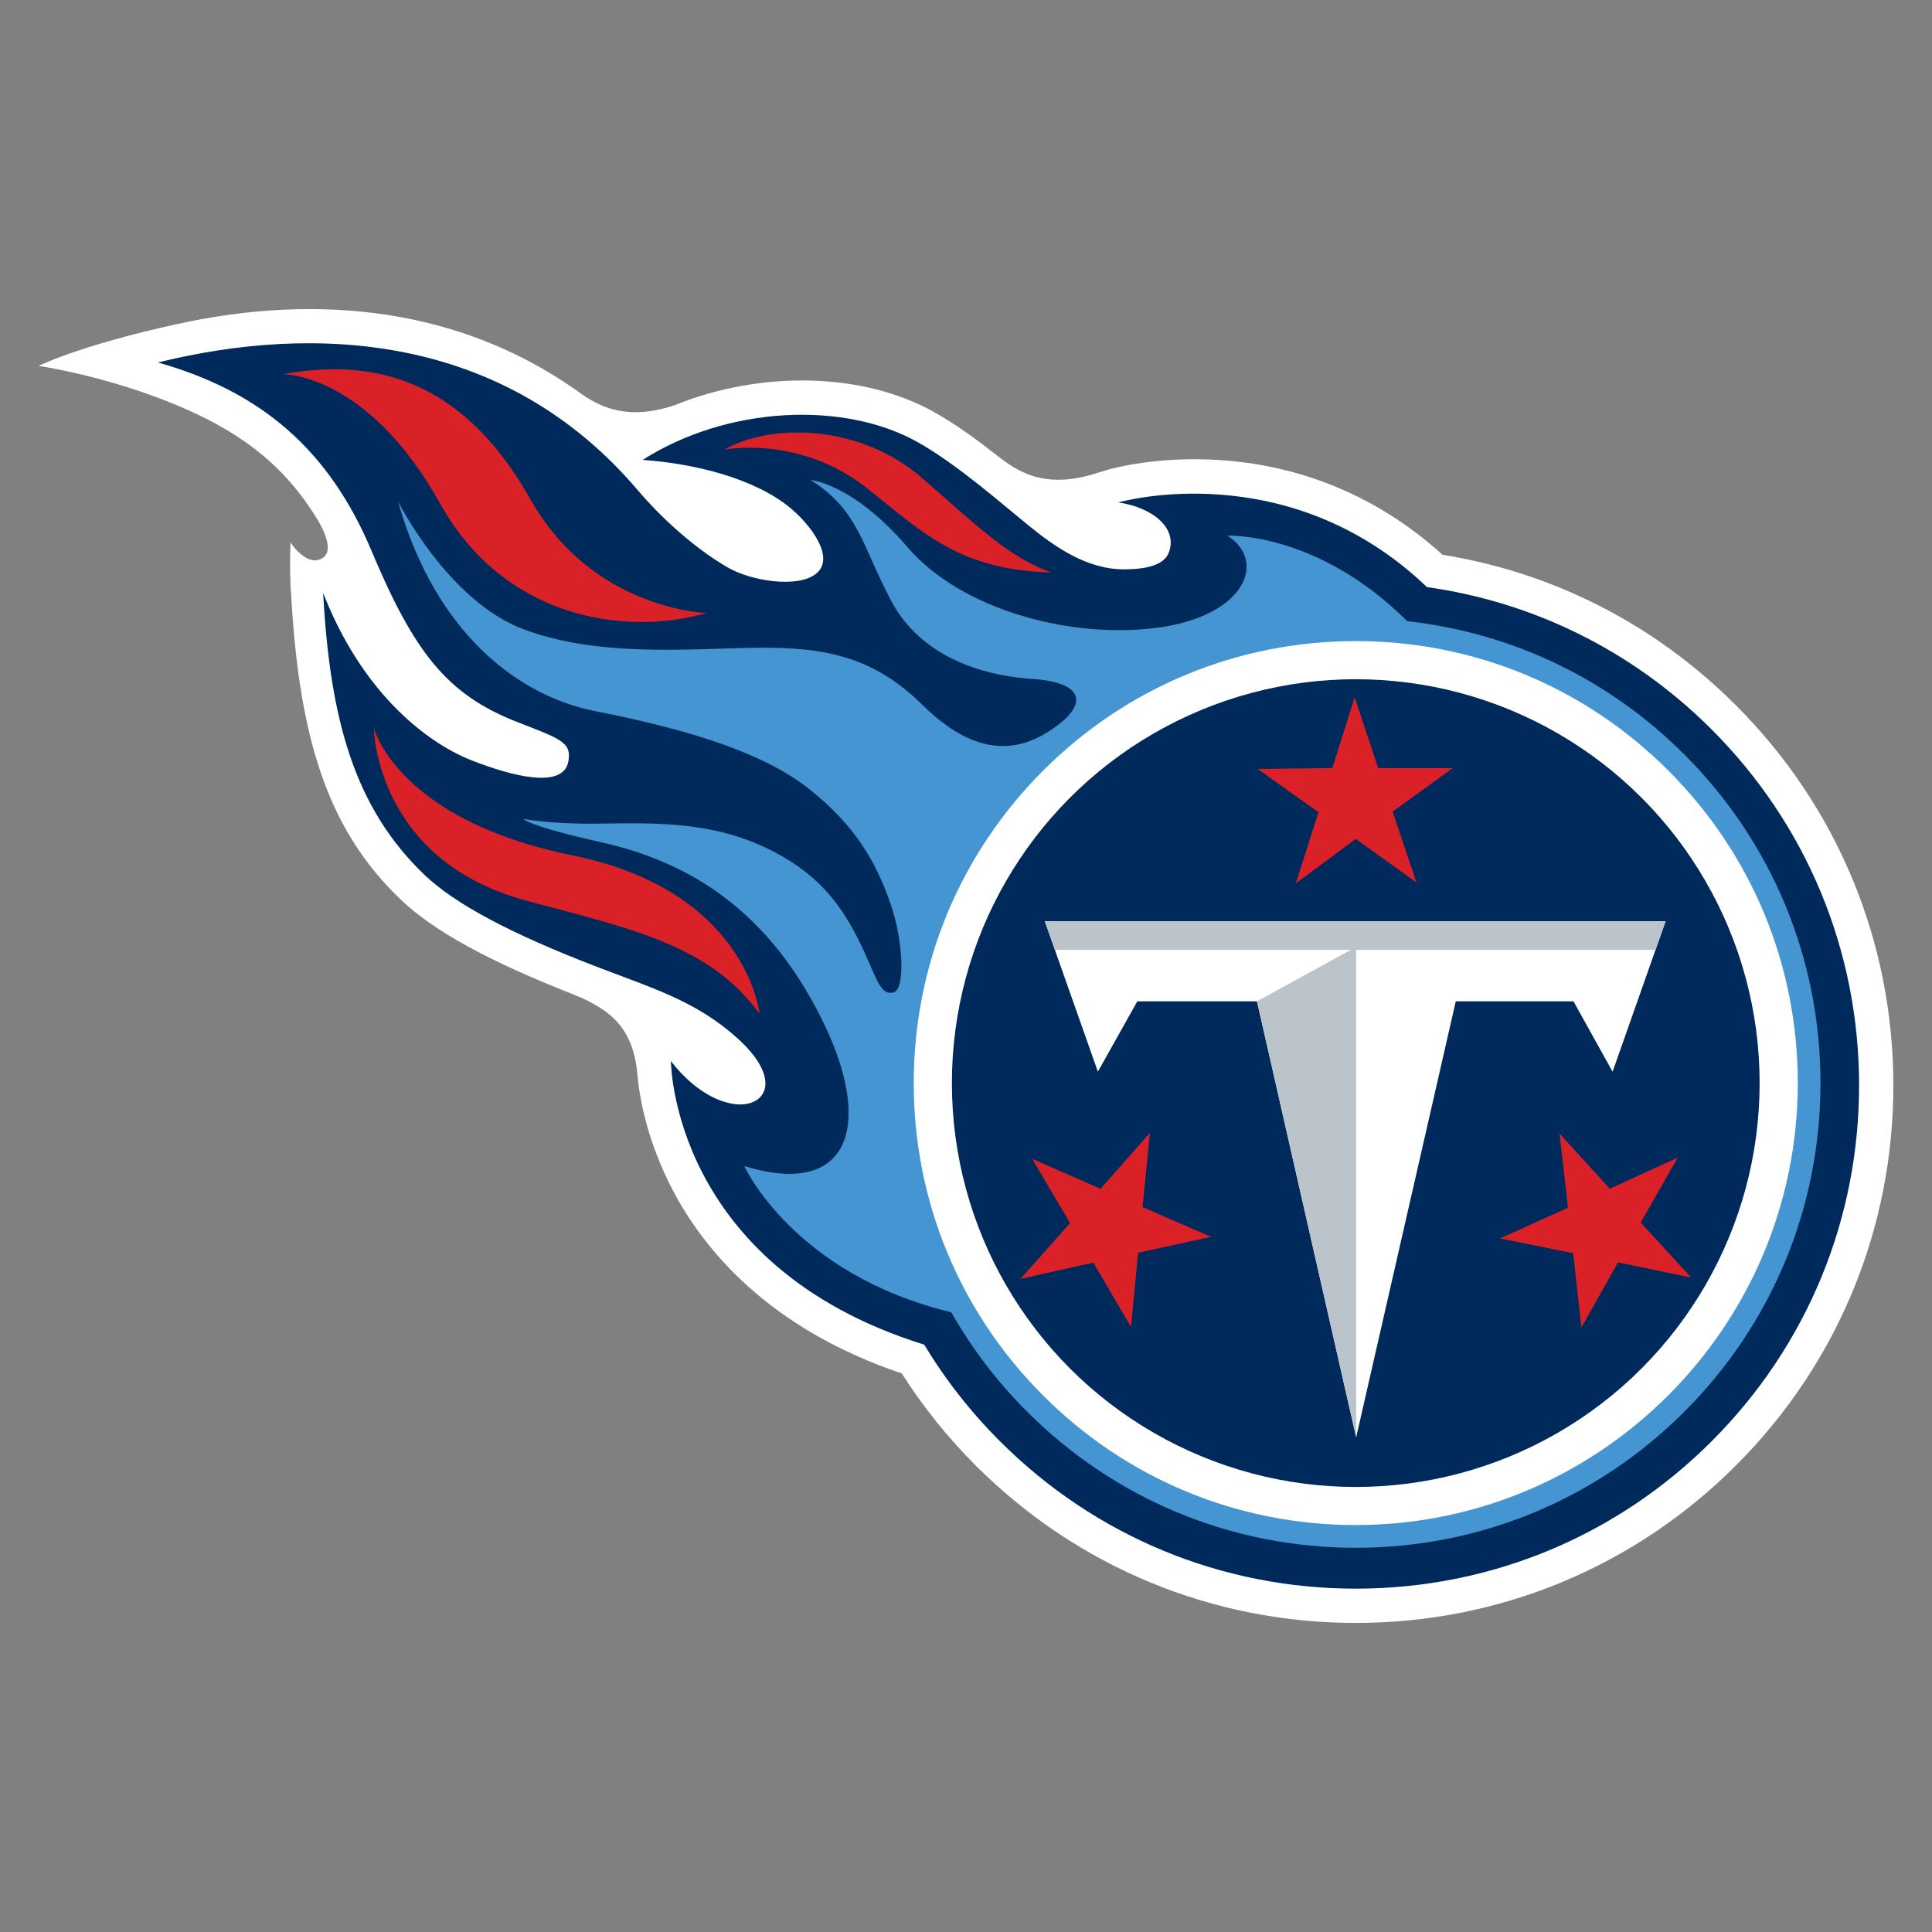 <?xml version="1.0" encoding="utf-8"?>
<!-- Generator: Adobe Illustrator 16.0.3, SVG Export Plug-In . SVG Version: 6.00 Build 0)  -->
<!DOCTYPE svg PUBLIC "-//W3C//DTD SVG 1.1//EN" "http://www.w3.org/Graphics/SVG/1.1/DTD/svg11.dtd">
<svg version="1.1" id="team_logos" xmlns="http://www.w3.org/2000/svg" xmlns:xlink="http://www.w3.org/1999/xlink" x="0px" y="0px"
	 width="200px" height="200px" viewBox="0 0 200 200" enable-background="new 0 0 200 200" xml:space="preserve">
<rect x="0" y="0" width="200" height="200" fill="#808080" stroke="none"/>
<g id="titans">
	<g>
		<path fill="#FFFFFF" d="M65.997,111.344c0.19,2.252,0.989,6.736,3.584,11.742c3.206,6.182,9.919,14.421,23.764,19.087
			c2.2,3.451,4.786,6.673,7.713,9.591c10.524,10.495,24.51,16.264,39.373,16.241c14.865-0.021,28.83-5.831,39.326-16.356
			c10.495-10.522,16.266-24.508,16.241-39.371c-0.021-14.864-5.829-28.829-16.356-39.325c-8.338-8.316-18.8-13.667-30.312-15.523
			c-15.578-14.108-33.771-9.054-34.551-8.827c-0.262,0.074-0.65,0.187-1.139,0.335c-5.596,1.861-8.492-0.273-10.367-1.742
			c-2.078-1.63-4.345-3.286-6.533-4.516c-7.433-4.18-17.994-4.329-26.889-0.742c-5.863,1.996-8.815-0.586-10.563-1.793
			c-11.607-8.006-25.876-9.919-41.016-6.585C8.079,35.803,4,37.877,4,37.877s6.984,1.012,14.283,4.062
			c5.989,2.504,10.751,5.716,14.356,11.484c0,0,2.271,3.334,0.795,4.316c-1.649,1.101-3.37-1.592-3.37-1.592
			c-0.054,1.938-0.054,3.868,0.072,5.331c0.839,15.389,3.977,24.633,11.399,31.695c3.378,3.215,9.076,6.34,17.881,9.797
			C63.431,104.577,65.604,106.637,65.997,111.344z"/>
		<path fill="#002A5C" d="M177.139,75.465c-8.076-8.053-18.324-13.129-29.42-14.689c-14.461-13.837-31.949-8.766-31.949-8.766
			c3.705,0.551,6.168,2.761,5.217,5.208c-0.629,1.618-3.319,1.704-4.551,1.717c-3.906,0.042-7.278-2.355-9.972-4.544
			c-2.799-2.275-7.371-6.316-11.463-8.618c-7.619-4.284-19.718-3.752-28.475,1.839c5.236,0.355,11.536,1.864,15.294,4.975
			c2.097,1.736,4.772,5.232,2.585,6.864c-1.923,1.434-6.648,0.692-9.048-0.696c-3.82-2.211-7.258-5.561-9.32-7.989
			c-13.859-16.329-33.494-17.241-49.69-13.242C26.977,40.509,34.07,46.562,38.451,57c4.381,10.438,7.784,14.879,15.004,17.707
			c4.52,1.771,5.741,2.097,5.385,4.101c-0.518,2.936-5.871,1.525-9.954-0.068c-4.976-1.943-11.53-7.308-15.435-17.367
			c0.71,13.018,3.195,22.248,10.532,29.229c3.115,2.965,8.839,6.033,17.798,9.48c5.722,2.201,10.248,3.532,14.507,7.35
			c4.969,4.451,2.852,7.392-0.442,6.834c-3.731-0.631-6.392-4.438-6.392-4.438s0.005,21.21,26.22,29.371
			c2.181,3.617,4.821,6.99,7.893,10.051c9.854,9.824,22.943,15.229,36.86,15.207c13.916-0.021,26.99-5.459,36.818-15.312
			c9.825-9.855,15.228-22.944,15.206-36.86C192.432,98.367,186.992,85.292,177.139,75.465z"/>
		<path fill="#4495D1" d="M174.363,78.104c-7.817-7.818-17.854-12.609-28.688-13.798c-9.32-9.287-18.619-8.854-18.619-8.854
			c4.08,2.56,1.976,8.254-7.104,9.511c-8.991,1.241-20.411-1.806-25.973-8.285c-5.733-6.677-10.059-6.982-10.059-6.982
			c4.969,3.106,5.325,6.834,8.342,12.516c3.019,5.68,9.231,7.722,14.645,8.077c5.701,0.372,5.839,2.955,1.242,5.679
			c-5.015,2.974-9.454,0.163-12.677-3.014c-5.095-5.023-10.167-5.985-17.179-5.896c-7.012,0.088-16.279,1.012-24.102-1.918
			C46.368,62.212,41.21,51.916,41.21,51.916c3.869,13.667,12.467,20.147,20.442,21.71c10.542,2.069,17.827,4.577,22.284,8.188
			c4.354,3.53,6.67,7.051,8.308,11.911c1.263,3.746,1.488,8.72,0.241,9.016c-1.451,0.349-1.75-1.653-3.464-5.145
			c-1.891-3.858-4.148-6.882-8.704-9.313c-6.172-3.291-12.215-3.104-18.374-3.017c-4.881,0.067-7.741-0.49-7.741-0.49
			s0.207,0.658,8.156,2.443c8.858,1.989,17.425,6.98,23.128,19.153c4.851,10.353,2.321,17.64-8.43,14.343
			c0,0,5.021,11.159,21.418,15.135c2.117,3.719,4.747,7.18,7.855,10.287c9.086,9.084,21.166,14.09,34.017,14.09
			c12.85,0,24.932-5.006,34.018-14.09c9.088-9.088,14.091-21.166,14.091-34.016C188.455,99.271,183.452,87.191,174.363,78.104z"/>
		<path fill="#FFFFFF" d="M140.348,66.365c12.223,0,23.713,4.759,32.354,13.4c8.644,8.643,13.403,20.134,13.403,32.355
			c0,25.229-20.527,45.753-45.758,45.753c-12.222,0-23.713-4.76-32.354-13.4C99.35,135.83,94.59,124.341,94.59,112.12
			c0-12.221,4.76-23.713,13.403-32.355C116.637,71.125,128.127,66.365,140.348,66.365z"/>
		<g>
			<g>
				<g>
					<g>
						<g>
							<g>
								<circle fill="#002A5C" cx="140.348" cy="112.122" r="41.808"/>
							</g>
						</g>
					</g>
				</g>
			</g>
			<path fill="#FFFFFF" d="M130.122,103.66h-12.388l-4.082,7.281l-5.493-15.568h64.261l-5.486,15.568l-4.047-7.281h-12.186
				l-10.312,45.133L130.122,103.66z"/>
			<polygon fill="#BBC4CA" points="172.42,95.373 108.159,95.373 109.201,98.324 139.842,98.324 130.122,103.66 140.389,148.788 
				140.389,98.324 171.381,98.324 			"/>
		</g>
		<path fill="#DA2128" d="M108.803,59.263c-9.32-0.268-13.118-3.963-18.905-8.61c-7.084-5.689-14.941-4.104-14.941-4.104
			c4.705-2.694,13.959-2.804,20.623,3.039C101.529,54.808,104.453,57.642,108.803,59.263z"/>
		<path fill="#DA2128" d="M29.264,38.738c0,0,8.717-0.212,16.338,13.462c6.406,11.493,18.626,13.795,27.567,11.262
			c0,0-11.779-0.307-18.223-11.726C48.362,40.064,39.653,36.817,29.264,38.738z"/>
		<g>
			<g>
				<path fill="#DA2128" d="M78.622,104.945c0,0-1.233-12.708-19.345-16.394c-18.232-3.71-20.582-13.198-20.582-13.198
					s0.125,13.685,15.812,17.888C65.463,96.18,73.502,97.865,78.622,104.945z"/>
			</g>
		</g>
		<g>
			<polygon fill="#DA2128" points="146.629,91.354 144.166,84.022 150.395,79.508 142.665,79.508 140.234,72.183 137.918,79.508 
				130.188,79.6 136.486,84.082 134.139,91.45 140.348,86.843 			"/>
			<polygon fill="#DA2128" points="119.042,117.268 113.925,123.062 106.846,119.955 110.775,126.615 105.634,132.389 
				113.182,130.706 117.083,137.379 117.814,129.684 125.369,128.033 118.275,124.96 			"/>
			<polygon fill="#DA2128" points="155.275,128.2 162.854,129.732 163.703,137.416 167.504,130.686 175.075,132.25 169.846,126.557 
				173.674,119.839 166.643,123.055 161.438,117.336 162.322,125.018 			"/>
		</g>
	</g>
</g>
</svg>
